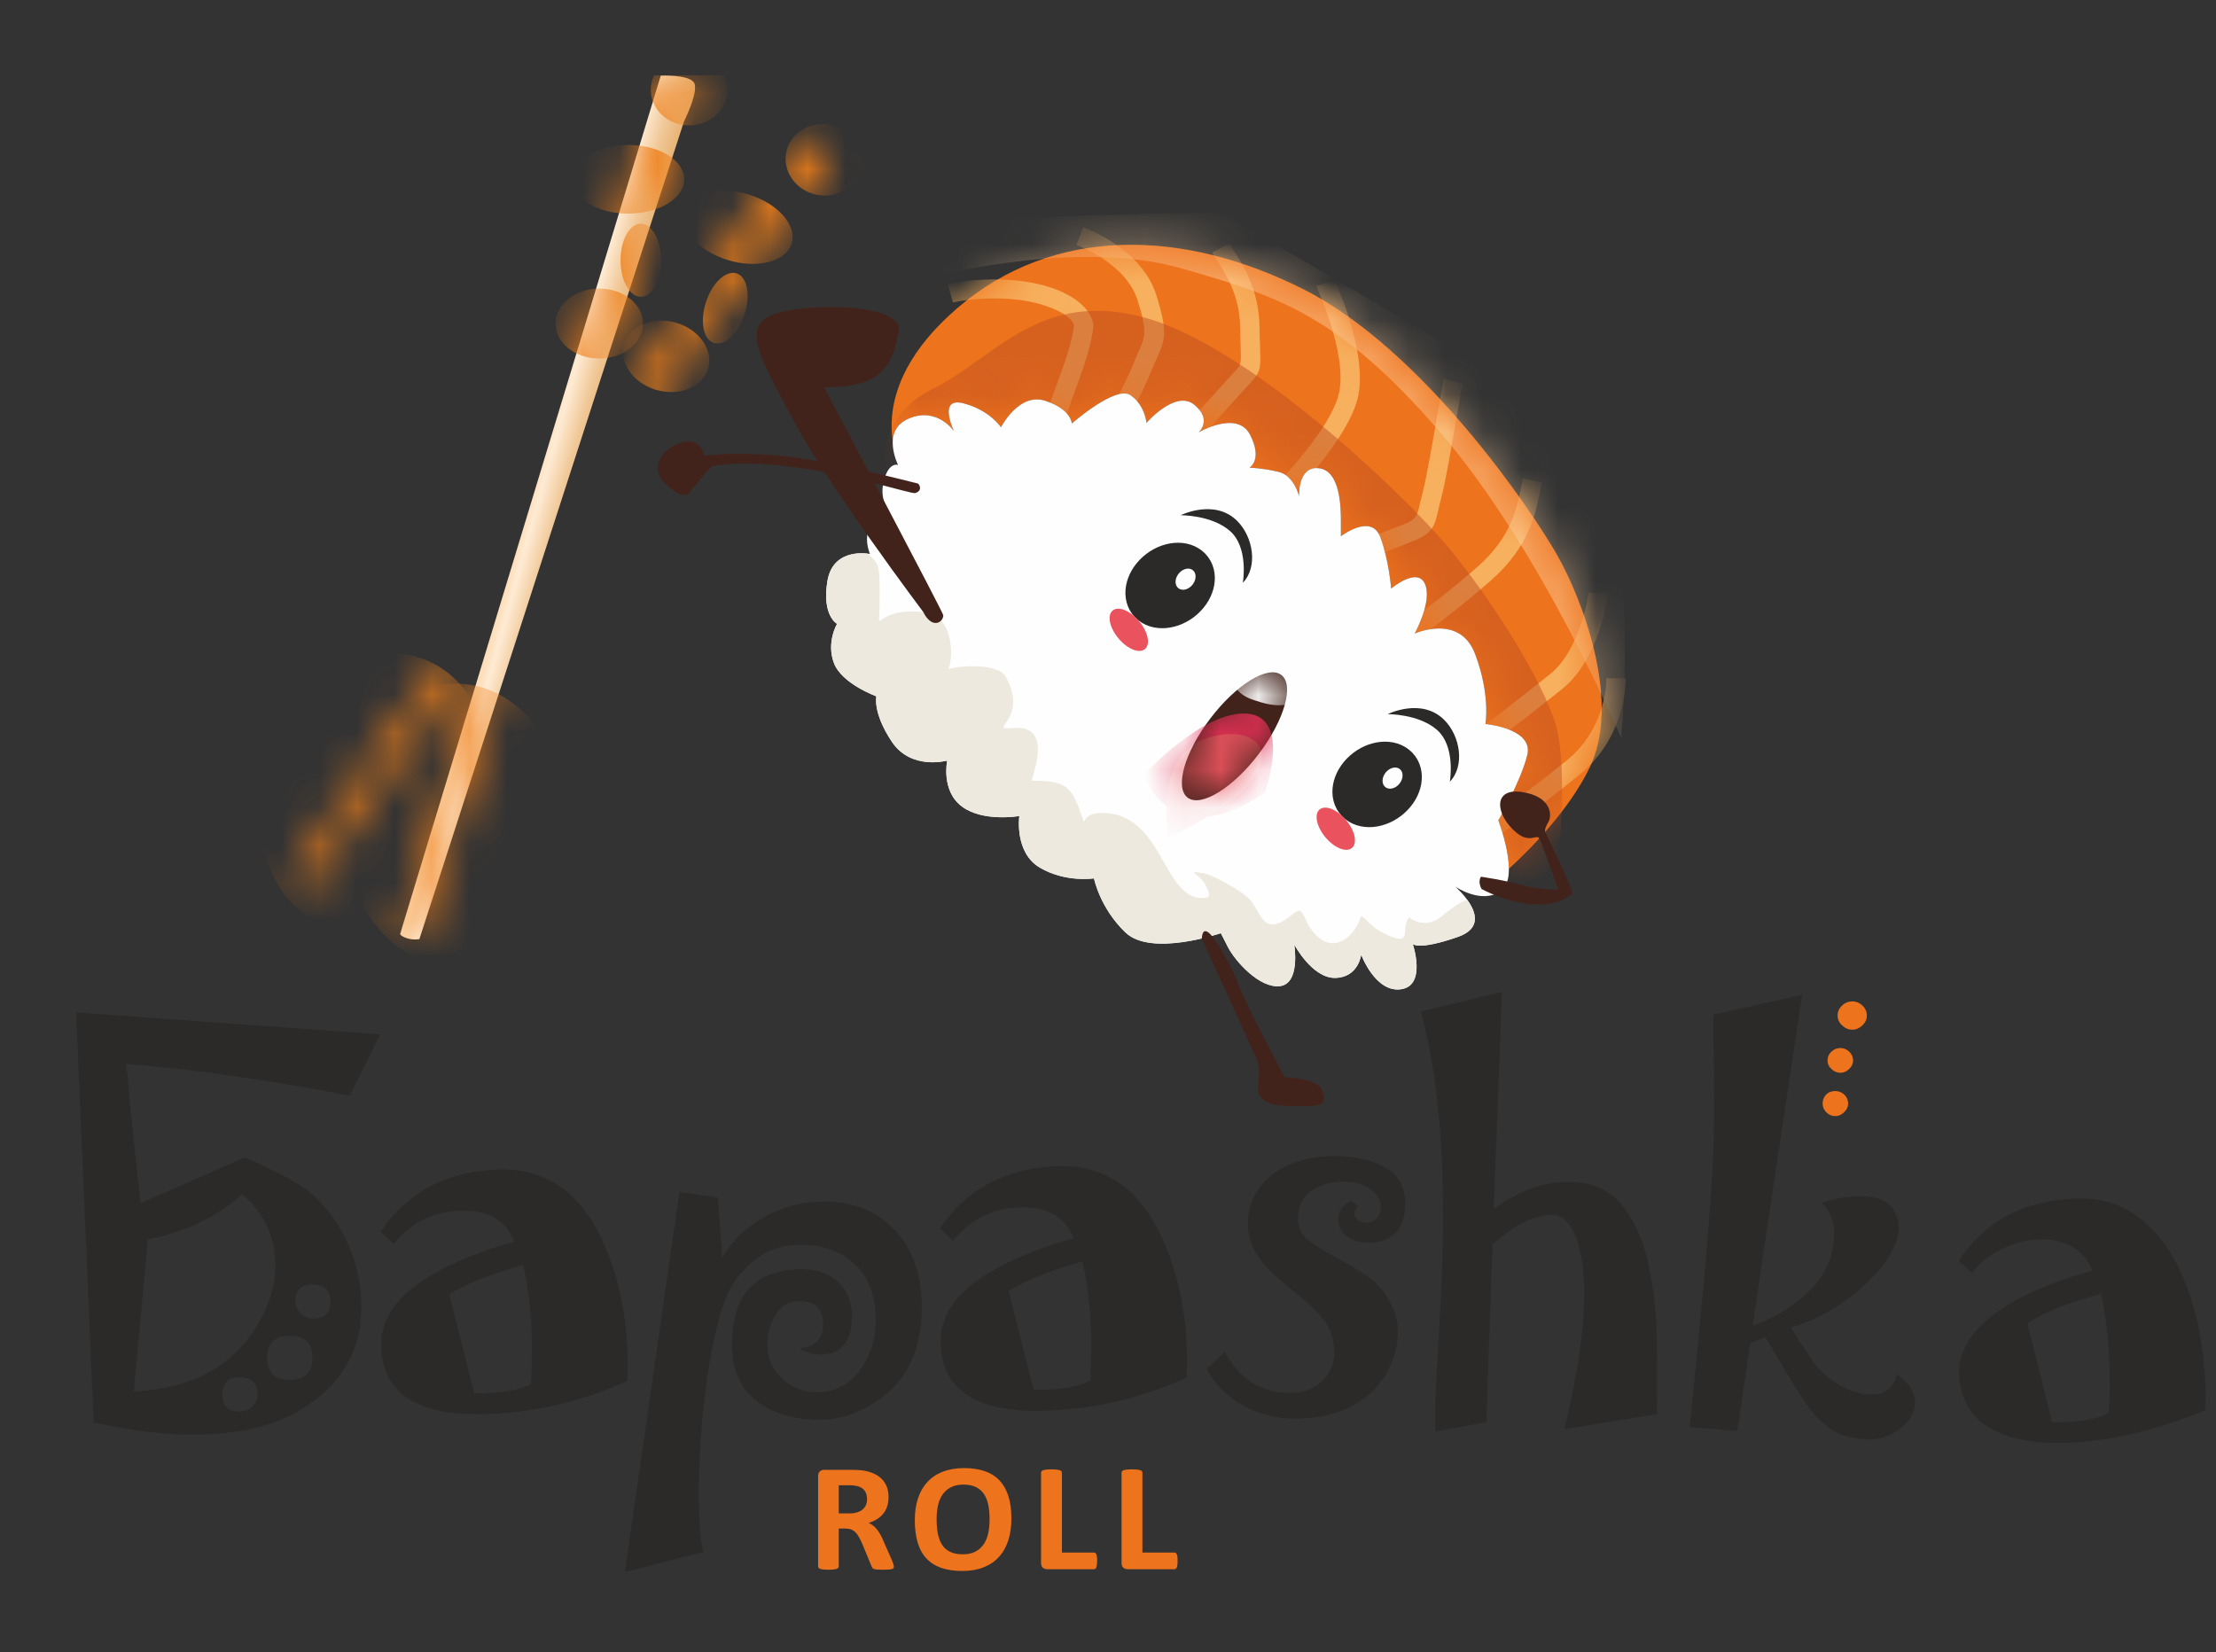 <svg width="59" height="44" viewBox="0 0 59 44" fill="none" xmlns="http://www.w3.org/2000/svg">
<rect x="0" y="0" width="59" height="44" fill="#333333" stroke="none"/>
<g clip-path="url(#clip0_9481_42490)">
<path d="M58.718 37.548C58.186 37.781 57.579 37.982 56.897 38.15C56.215 38.321 55.528 38.413 54.832 38.424C54.136 38.438 53.543 38.318 53.058 38.069C52.57 37.817 52.276 37.404 52.179 36.832C52.11 36.387 52.21 35.978 52.484 35.6C52.759 35.224 53.172 34.89 53.723 34.594C54.275 34.301 54.935 34.049 55.705 33.837C55.558 33.455 55.289 33.203 54.896 33.081C54.505 32.959 54.075 32.975 53.612 33.129C53.15 33.281 52.778 33.539 52.495 33.9L52.146 33.574C52.384 33.214 52.664 32.91 52.989 32.663C53.31 32.419 53.662 32.234 54.047 32.115C54.433 31.996 54.851 31.928 55.306 31.914C55.907 31.898 56.431 32.05 56.878 32.37C57.324 32.69 57.684 33.124 57.961 33.669C58.239 34.214 58.438 34.827 58.566 35.506C58.693 36.184 58.743 36.865 58.718 37.548ZM55.941 34.456C55.528 34.567 55.173 34.678 54.876 34.789C54.577 34.901 54.278 35.05 53.975 35.234L54.641 37.874C55.345 37.874 55.844 37.792 56.143 37.627C56.165 37.326 56.173 37 56.171 36.65C56.168 36.3 56.148 35.94 56.115 35.573C56.079 35.205 56.021 34.833 55.941 34.456Z" fill="#2B2A29"/>
<path d="M47.683 35.353C47.91 35.72 48.113 36.032 48.296 36.287C48.842 37.067 50.309 37.577 50.5 36.6C51.623 37.343 50.582 38.422 49.645 38.326C49.345 38.296 49.072 38.253 48.831 38.107C48.59 37.963 48.379 37.77 48.201 37.534C48.024 37.298 47.802 36.957 47.539 36.509C47.276 36.061 47.098 35.76 46.998 35.608L46.602 35.76L46.253 38.104L44.986 38.001C45.804 30.025 45.62 30.371 45.62 27.017L47.982 26.492C47.541 29.429 47.093 32.362 46.666 35.299C47.09 35.15 47.461 34.952 47.788 34.705C48.255 34.354 48.608 33.962 48.761 33.399C48.895 32.906 48.868 32.332 48.492 32.029C49.004 31.86 50.028 31.676 50.379 32.165C51.067 33.126 49.52 34.432 48.761 34.879C48.447 35.065 48.081 35.236 47.683 35.353Z" fill="#2B2A29"/>
<path d="M39.77 32.191C40.424 31.713 41.079 31.475 41.736 31.475C42.331 31.461 42.8 31.651 43.144 32.047C43.487 32.446 43.728 32.95 43.867 33.563C44.006 34.174 44.083 34.779 44.103 35.378C44.122 35.977 44.125 36.737 44.114 37.659L41.652 38.055C41.918 36.943 42.082 36.016 42.14 35.269C42.201 34.526 42.187 33.932 42.104 33.49C42.021 33.048 41.902 32.741 41.752 32.573C41.6 32.402 41.439 32.326 41.273 32.343C40.973 32.378 40.705 32.465 40.463 32.6C40.222 32.736 39.981 32.915 39.737 33.137L39.574 37.873L38.217 38.117C38.128 36.135 38.939 31.146 37.832 26.933L39.989 26.413L39.77 32.191Z" fill="#2B2A29"/>
<path d="M32.128 36.447L32.608 36.003C33.007 36.73 33.589 37.093 34.354 37.093C34.701 37.093 34.981 36.99 35.197 36.781C35.416 36.575 35.524 36.317 35.524 36.003C35.524 35.669 35.427 35.379 35.236 35.135C34.724 34.484 33.908 34.111 33.473 33.418C33.306 33.154 33.226 32.872 33.226 32.571C33.226 32.254 33.315 31.958 33.492 31.684C33.672 31.41 33.938 31.193 34.293 31.028C34.648 30.865 35.064 30.784 35.538 30.784C36.053 30.784 36.494 30.881 36.863 31.079C37.231 31.28 37.414 31.603 37.414 32.053C37.414 32.408 37.326 32.672 37.143 32.84C36.962 33.011 36.738 33.095 36.472 33.095C36.192 33.095 35.973 33.024 35.821 32.883C35.665 32.745 35.602 32.582 35.632 32.395C35.663 32.211 35.773 32.072 35.97 31.983L36.156 32.118C36.053 32.219 36.031 32.316 36.087 32.411C36.145 32.506 36.236 32.555 36.367 32.555C36.491 32.555 36.588 32.517 36.66 32.438C36.73 32.362 36.766 32.265 36.766 32.148C36.766 31.974 36.68 31.817 36.505 31.676C36.333 31.535 36.081 31.465 35.751 31.465C35.441 31.465 35.166 31.546 34.922 31.709C34.679 31.869 34.557 32.115 34.557 32.444C34.557 32.672 34.64 32.856 34.803 32.994C34.97 33.135 35.244 33.309 35.624 33.515C36.006 33.724 36.289 33.895 36.472 34.033C36.674 34.18 36.849 34.389 36.996 34.652C37.145 34.918 37.22 35.186 37.22 35.455C37.22 35.837 37.118 36.209 36.915 36.567C36.713 36.928 36.403 37.221 35.99 37.443C35.577 37.665 35.072 37.777 34.476 37.777C33.983 37.777 33.523 37.66 33.099 37.429C32.675 37.199 32.35 36.873 32.128 36.447Z" fill="#2B2A29"/>
<path d="M31.595 36.686C30.329 37.253 29.04 37.546 27.723 37.567C25.935 37.6 25.043 36.973 25.043 35.693C25.043 34.944 25.564 34.293 26.603 33.737C27.202 33.425 27.864 33.17 28.582 32.975C28.372 32.422 27.923 32.148 27.235 32.148C26.473 32.148 25.852 32.444 25.375 33.038L25.026 32.712C25.736 31.651 26.789 31.098 28.186 31.052C29.453 31.019 30.384 31.687 30.98 33.054C31.446 34.117 31.651 35.33 31.595 36.686ZM28.818 33.594C27.997 33.821 27.341 34.082 26.853 34.372L27.521 37.011C28.23 37.011 28.732 36.93 29.031 36.764C29.045 36.463 29.054 36.138 29.054 35.788C29.054 35.009 28.976 34.277 28.818 33.594Z" fill="#2B2A29"/>
<path d="M18.722 41.329L16.637 41.861L18.088 31.741L19.113 31.889L19.23 33.48C19.509 33.023 19.888 32.661 20.372 32.394C20.856 32.129 21.371 31.995 21.915 31.995C22.744 31.995 23.398 32.265 23.877 32.811C24.321 33.31 24.543 33.982 24.543 34.818C24.543 36.055 24.065 36.932 23.108 37.456C22.692 37.69 22.26 37.807 21.815 37.807C21.132 37.807 20.574 37.638 20.138 37.3C19.705 36.963 19.489 36.464 19.489 35.807C19.489 34.467 20.113 33.798 21.366 33.798C21.756 33.798 22.072 33.912 22.317 34.141C22.561 34.369 22.684 34.675 22.684 35.054C22.684 35.731 22.399 36.069 21.832 36.069C21.639 36.069 21.454 36.013 21.283 35.904C21.704 35.871 21.915 35.654 21.915 35.252C21.915 34.848 21.704 34.648 21.283 34.648C21.01 34.648 20.799 34.767 20.651 35.007C20.506 35.247 20.431 35.511 20.431 35.807C20.431 36.161 20.56 36.459 20.816 36.704C21.069 36.949 21.38 37.072 21.741 37.072C22.359 37.072 22.815 36.757 23.108 36.124C23.248 35.832 23.316 35.503 23.316 35.138C23.316 34.522 23.137 34.037 22.778 33.681C22.419 33.324 21.926 33.146 21.297 33.146C20.526 33.146 20.02 33.509 19.572 34.102C18.763 35.17 18.396 39.895 18.722 41.329Z" fill="#2B2A29"/>
<path d="M16.703 36.775C15.436 37.342 14.147 37.635 12.831 37.657C11.043 37.689 10.15 37.063 10.15 35.782C10.15 35.034 10.671 34.383 11.711 33.827C12.31 33.515 12.972 33.26 13.69 33.065C13.479 32.511 13.03 32.237 12.343 32.237C11.581 32.237 10.96 32.533 10.483 33.127L10.134 32.801C10.843 31.741 11.897 31.187 13.294 31.141C14.56 31.109 15.492 31.776 16.088 33.143C16.553 34.206 16.758 35.419 16.703 36.775ZM13.926 33.683C13.105 33.911 12.448 34.171 11.96 34.461L12.628 37.101C13.338 37.101 13.84 37.019 14.139 36.854C14.153 36.553 14.161 36.227 14.161 35.877C14.161 35.099 14.084 34.366 13.926 33.683Z" fill="#2B2A29"/>
<path d="M2.031 26.96L10.12 27.544L9.309 29.175C9.258 29.165 5.128 28.341 2.198 28.274L2.031 26.96ZM6.383 36.676C6.076 36.676 5.92 36.828 5.92 37.132C5.92 37.439 6.076 37.59 6.383 37.59C6.508 37.59 6.619 37.544 6.713 37.452C6.807 37.36 6.854 37.252 6.854 37.132C6.854 36.828 6.699 36.676 6.383 36.676ZM8.332 34.205C8.019 34.205 7.863 34.357 7.863 34.658C7.863 34.775 7.911 34.881 8.005 34.973C8.099 35.065 8.21 35.111 8.332 35.111C8.642 35.111 8.798 34.962 8.798 34.658C8.798 34.357 8.642 34.205 8.332 34.205ZM7.717 35.572C7.315 35.572 7.115 35.768 7.115 36.153C7.115 36.546 7.315 36.742 7.717 36.742C8.116 36.742 8.318 36.546 8.318 36.153C8.318 35.768 8.116 35.572 7.717 35.572ZM3.941 32.998L3.559 37.051C5.211 36.977 6.358 36.299 7.001 35.016C7.223 34.571 7.334 34.132 7.334 33.698C7.334 32.941 7.04 32.309 6.45 31.807C5.751 32.415 4.914 32.814 3.941 32.998ZM8.415 31.894C9.155 32.64 9.557 33.541 9.615 34.596C9.682 35.863 9.147 36.842 8.016 37.536C7.287 37.981 6.322 38.203 5.125 38.203C4.335 38.203 3.459 38.095 2.494 37.878L2.031 27.055C2.486 27.001 2.835 27.183 3.079 27.595C3.262 27.907 3.373 28.306 3.409 28.791C3.442 29.274 3.556 30.356 3.744 32.038L6.522 30.82C7.509 31.249 8.138 31.607 8.415 31.894Z" fill="#2B2A29"/>
<path d="M48.863 29.053C48.958 29.053 49.039 29.087 49.107 29.152C49.174 29.217 49.206 29.297 49.206 29.389C49.206 29.47 49.172 29.546 49.101 29.615C49.031 29.686 48.95 29.72 48.863 29.72C48.77 29.72 48.689 29.686 48.625 29.619C48.56 29.552 48.526 29.474 48.526 29.389C48.526 29.293 48.558 29.213 48.618 29.15C48.679 29.085 48.762 29.053 48.863 29.053Z" fill="#ED731D"/>
<path d="M49 27.907C49.091 27.907 49.17 27.941 49.236 28.006C49.303 28.071 49.338 28.148 49.338 28.237C49.338 28.326 49.301 28.403 49.23 28.468C49.16 28.536 49.083 28.567 49 28.567C48.913 28.567 48.835 28.536 48.764 28.468C48.691 28.403 48.657 28.326 48.657 28.237C48.657 28.148 48.689 28.071 48.758 28.006C48.825 27.941 48.905 27.907 49 27.907Z" fill="#ED731D"/>
<path d="M49.319 26.666C49.422 26.666 49.513 26.704 49.589 26.779C49.665 26.853 49.704 26.941 49.704 27.043C49.704 27.145 49.663 27.233 49.582 27.307C49.501 27.384 49.413 27.42 49.319 27.42C49.219 27.42 49.129 27.384 49.049 27.307C48.965 27.233 48.926 27.145 48.926 27.043C48.926 26.941 48.963 26.853 49.042 26.779C49.118 26.704 49.21 26.666 49.319 26.666Z" fill="#ED731D"/>
<path d="M23.799 41.717C23.799 41.732 23.796 41.745 23.79 41.755C23.784 41.766 23.772 41.774 23.751 41.781C23.729 41.787 23.699 41.792 23.658 41.795C23.617 41.798 23.562 41.799 23.493 41.799C23.434 41.799 23.387 41.798 23.352 41.795C23.317 41.792 23.289 41.787 23.269 41.78C23.249 41.772 23.235 41.763 23.226 41.751C23.218 41.739 23.211 41.725 23.205 41.709L22.96 41.116C22.931 41.049 22.902 40.989 22.874 40.938C22.846 40.885 22.815 40.842 22.78 40.807C22.746 40.772 22.706 40.746 22.661 40.728C22.616 40.711 22.564 40.702 22.505 40.702H22.332V41.713C22.332 41.727 22.328 41.739 22.319 41.749C22.309 41.761 22.294 41.77 22.274 41.777C22.253 41.783 22.225 41.789 22.19 41.793C22.155 41.797 22.11 41.799 22.056 41.799C22.003 41.799 21.959 41.797 21.923 41.793C21.887 41.789 21.859 41.783 21.838 41.777C21.818 41.77 21.802 41.761 21.795 41.75C21.786 41.739 21.782 41.727 21.782 41.713V39.309C21.782 39.249 21.798 39.206 21.829 39.179C21.861 39.153 21.899 39.139 21.945 39.139H22.649C22.72 39.139 22.779 39.141 22.825 39.144C22.871 39.146 22.914 39.15 22.952 39.153C23.061 39.169 23.159 39.194 23.246 39.231C23.334 39.268 23.408 39.316 23.469 39.375C23.53 39.435 23.577 39.504 23.609 39.585C23.641 39.666 23.657 39.759 23.657 39.865C23.657 39.953 23.645 40.034 23.623 40.106C23.599 40.179 23.565 40.244 23.52 40.302C23.476 40.359 23.42 40.408 23.355 40.45C23.288 40.493 23.213 40.526 23.129 40.553C23.17 40.572 23.208 40.595 23.244 40.622C23.28 40.649 23.314 40.683 23.345 40.722C23.377 40.761 23.407 40.805 23.435 40.855C23.463 40.905 23.49 40.961 23.517 41.024L23.747 41.547C23.767 41.599 23.782 41.636 23.788 41.661C23.795 41.685 23.799 41.703 23.799 41.717ZM23.085 39.92C23.085 39.833 23.065 39.759 23.024 39.699C22.983 39.639 22.916 39.597 22.824 39.572C22.796 39.565 22.765 39.56 22.729 39.556C22.693 39.552 22.643 39.55 22.58 39.55H22.332V40.3H22.614C22.693 40.3 22.761 40.291 22.82 40.272C22.879 40.254 22.928 40.228 22.967 40.194C23.007 40.161 23.036 40.121 23.056 40.075C23.075 40.029 23.085 39.977 23.085 39.92ZM26.928 40.432C26.928 40.651 26.9 40.847 26.844 41.021C26.788 41.194 26.705 41.341 26.594 41.461C26.483 41.582 26.347 41.674 26.184 41.737C26.021 41.801 25.832 41.833 25.618 41.833C25.406 41.833 25.222 41.805 25.065 41.752C24.907 41.698 24.776 41.616 24.671 41.505C24.566 41.395 24.487 41.255 24.435 41.084C24.383 40.914 24.356 40.712 24.356 40.479C24.356 40.265 24.384 40.073 24.44 39.902C24.496 39.731 24.579 39.585 24.69 39.465C24.801 39.345 24.937 39.253 25.1 39.19C25.264 39.126 25.453 39.093 25.669 39.093C25.874 39.093 26.056 39.12 26.213 39.173C26.37 39.226 26.502 39.308 26.608 39.419C26.714 39.529 26.793 39.668 26.847 39.836C26.901 40.005 26.928 40.203 26.928 40.432ZM26.347 40.459C26.347 40.321 26.336 40.194 26.314 40.08C26.291 39.967 26.253 39.869 26.2 39.788C26.146 39.707 26.074 39.644 25.985 39.599C25.895 39.555 25.783 39.533 25.649 39.533C25.514 39.533 25.4 39.558 25.31 39.608C25.219 39.657 25.145 39.724 25.089 39.807C25.034 39.89 24.994 39.987 24.971 40.099C24.948 40.21 24.937 40.327 24.937 40.452C24.937 40.596 24.948 40.726 24.97 40.841C24.993 40.956 25.03 41.055 25.084 41.137C25.137 41.219 25.208 41.281 25.297 41.324C25.387 41.367 25.499 41.389 25.635 41.389C25.77 41.389 25.884 41.364 25.974 41.315C26.065 41.266 26.139 41.199 26.195 41.114C26.25 41.03 26.29 40.931 26.313 40.819C26.336 40.706 26.347 40.587 26.347 40.459ZM29.211 41.562C29.211 41.602 29.209 41.637 29.205 41.665C29.202 41.693 29.196 41.716 29.19 41.734C29.183 41.753 29.174 41.766 29.163 41.774C29.152 41.782 29.14 41.786 29.127 41.786H27.882C27.836 41.786 27.797 41.773 27.765 41.747C27.734 41.72 27.718 41.677 27.718 41.617V39.213C27.718 39.199 27.723 39.187 27.732 39.175C27.741 39.165 27.756 39.156 27.777 39.149C27.798 39.142 27.826 39.137 27.862 39.133C27.898 39.129 27.942 39.127 27.996 39.127C28.05 39.127 28.095 39.129 28.13 39.133C28.165 39.137 28.194 39.142 28.214 39.149C28.235 39.156 28.25 39.165 28.259 39.175C28.269 39.187 28.273 39.199 28.273 39.213V41.343H29.127C29.14 41.343 29.153 41.346 29.163 41.354C29.174 41.361 29.183 41.373 29.19 41.391C29.197 41.407 29.202 41.43 29.205 41.458C29.209 41.486 29.211 41.52 29.211 41.562ZM31.353 41.562C31.353 41.602 31.352 41.637 31.348 41.665C31.345 41.693 31.339 41.716 31.333 41.734C31.325 41.753 31.317 41.766 31.306 41.774C31.295 41.782 31.283 41.786 31.269 41.786H30.025C29.979 41.786 29.94 41.773 29.908 41.747C29.877 41.72 29.861 41.677 29.861 41.617V39.213C29.861 39.199 29.865 39.187 29.875 39.175C29.884 39.165 29.899 39.156 29.92 39.149C29.941 39.142 29.969 39.137 30.005 39.133C30.041 39.129 30.085 39.127 30.138 39.127C30.193 39.127 30.238 39.129 30.273 39.133C30.308 39.137 30.336 39.142 30.357 39.149C30.378 39.156 30.393 39.165 30.402 39.175C30.412 39.187 30.416 39.199 30.416 39.213V41.343H31.269C31.283 41.343 31.296 41.346 31.306 41.354C31.317 41.361 31.325 41.373 31.333 41.391C31.34 41.407 31.345 41.43 31.348 41.458C31.352 41.486 31.353 41.52 31.353 41.562Z" fill="#ED731D"/>
<path fill-rule="evenodd" clip-rule="evenodd" d="M35.118 12.469C35.684 12.536 35.701 13.509 35.701 13.878C35.701 14.247 35.701 14.281 35.701 14.281C35.701 14.281 36.507 13.66 36.747 14.297C36.987 14.935 37.038 15.673 37.038 15.673C37.038 15.673 37.733 15.086 37.938 15.547C38.144 16.008 37.664 16.872 37.664 16.872C37.664 16.872 38.864 16.327 39.275 17.418C39.687 18.508 39.55 19.28 39.55 19.28C39.55 19.28 40.835 19.397 40.664 20.102C40.492 20.806 39.892 21.846 39.892 21.846C39.892 21.846 40.171 22.568 40.173 23.136C40.821 22.54 41.783 21.543 42.318 20.454C43.175 18.709 42.147 15.992 41.461 14.784C40.775 13.576 37.895 9.315 34.707 7.704C31.518 6.094 28.056 5.993 25.484 8.208C22.913 10.422 23.942 12.319 23.942 12.319C24.012 12.299 24.061 12.301 24.061 12.301C24.061 12.301 23.445 11.463 24.199 11.144C24.953 10.825 25.398 11.479 25.398 11.479C25.398 11.479 24.953 10.556 25.656 10.741C26.358 10.926 26.65 11.378 26.65 11.378C26.65 11.378 27.13 10.439 27.833 10.674C28.536 10.909 28.536 11.278 28.536 11.278C28.536 11.278 29.701 10.255 30.096 10.523C30.49 10.791 30.524 11.261 30.524 11.261C30.524 11.261 31.295 10.372 31.793 10.774C32.29 11.177 31.913 11.513 31.913 11.513C31.913 11.513 32.941 10.909 33.284 11.58C33.627 12.251 33.267 12.452 33.267 12.452C33.267 12.452 33.661 12.469 34.056 12.569C34.45 12.67 34.587 13.207 34.587 13.207C34.587 13.207 34.553 12.402 35.118 12.469Z" fill="#ED731D"/>
<mask id="mask0_9481_42490" style="mask-type:luminance" maskUnits="userSpaceOnUse" x="23" y="6" width="20" height="18">
<path d="M35.118 12.469C35.684 12.536 35.701 13.509 35.701 13.878C35.701 14.247 35.701 14.281 35.701 14.281C35.701 14.281 36.507 13.66 36.747 14.297C36.987 14.935 37.038 15.673 37.038 15.673C37.038 15.673 37.733 15.086 37.938 15.547C38.144 16.008 37.664 16.872 37.664 16.872C37.664 16.872 38.864 16.327 39.275 17.418C39.687 18.508 39.55 19.28 39.55 19.28C39.55 19.28 40.835 19.397 40.664 20.102C40.492 20.806 39.892 21.846 39.892 21.846C39.892 21.846 40.171 22.568 40.173 23.136C40.821 22.54 41.783 21.543 42.318 20.454C43.175 18.709 42.147 15.992 41.461 14.784C40.775 13.576 37.895 9.315 34.707 7.704C31.518 6.094 28.056 5.993 25.484 8.208C22.913 10.422 23.942 12.319 23.942 12.319C24.012 12.299 24.061 12.301 24.061 12.301C24.061 12.301 23.445 11.463 24.199 11.144C24.953 10.825 25.398 11.479 25.398 11.479C25.398 11.479 24.953 10.556 25.656 10.741C26.358 10.926 26.65 11.378 26.65 11.378C26.65 11.378 27.13 10.439 27.833 10.674C28.536 10.909 28.536 11.278 28.536 11.278C28.536 11.278 29.701 10.255 30.096 10.523C30.49 10.791 30.524 11.261 30.524 11.261C30.524 11.261 31.295 10.372 31.793 10.774C32.29 11.177 31.913 11.513 31.913 11.513C31.913 11.513 32.941 10.909 33.284 11.58C33.627 12.251 33.267 12.452 33.267 12.452C33.267 12.452 33.661 12.469 34.056 12.569C34.45 12.67 34.587 13.207 34.587 13.207C34.587 13.207 34.553 12.402 35.118 12.469Z" fill="white"/>
</mask>
<g mask="url(#mask0_9481_42490)">
<path d="M25.235 7.569C25.437 7.514 25.997 7.426 26.639 7.443C27.05 7.453 27.5 7.507 27.919 7.639C29.111 8.015 29.111 8.666 29.111 8.668C29.111 8.67 29.096 9.119 28.735 10.097C28.395 11.017 28.313 11.303 28.312 11.304L27.814 11.165C27.814 11.165 27.898 10.875 28.249 9.924C28.579 9.031 28.593 8.669 28.593 8.668C28.593 8.667 28.593 8.382 27.762 8.12C27.394 8.005 26.994 7.957 26.626 7.948C26.043 7.932 25.547 8.009 25.372 8.056L25.235 7.569Z" fill="#F7B05E"/>
<path d="M28.839 6.05C28.843 6.051 30.38 6.594 30.779 7.838C31.105 8.858 31.016 9.057 30.808 9.52C30.767 9.609 30.722 9.709 30.687 9.799C30.422 10.472 29.984 11.226 29.983 11.229L29.538 10.973C29.539 10.971 29.956 10.253 30.205 9.618C30.259 9.482 30.299 9.394 30.334 9.315C30.488 8.974 30.553 8.828 30.285 7.989C29.963 6.985 28.663 6.524 28.659 6.523L28.839 6.05Z" fill="#F7B05E"/>
<path d="M32.731 6.486C32.748 6.518 32.788 6.579 32.836 6.653C33.08 7.029 33.518 7.704 33.533 8.682C33.536 8.896 33.543 9.075 33.548 9.217C33.571 9.86 33.572 9.891 33.243 10.247C32.968 10.545 31.929 11.701 31.926 11.704L31.538 11.37C31.54 11.367 32.485 10.314 32.86 9.908C33.049 9.705 33.048 9.683 33.032 9.235C33.027 9.095 33.02 8.921 33.017 8.688C33.004 7.857 32.615 7.258 32.399 6.924C32.352 6.852 32.312 6.791 32.275 6.724L32.731 6.486Z" fill="#F7B05E"/>
<path d="M35.546 7.475L35.584 7.566C35.762 8 36.361 9.455 36.169 10.508C35.949 11.711 34.098 13.523 34.092 13.528L33.726 13.169C33.731 13.165 35.47 11.463 35.66 10.419C35.827 9.51 35.27 8.158 35.104 7.755C35.077 7.69 35.059 7.646 35.05 7.614L35.546 7.475Z" fill="#F7B05E"/>
<path d="M38.94 10.234C38.925 10.283 38.864 10.635 38.787 11.082C38.658 11.833 38.484 12.846 38.376 13.245C38.343 13.368 38.322 13.46 38.304 13.539C38.194 14.022 38.151 14.207 37.586 14.423C37.039 14.633 36.189 14.973 36.186 14.974L35.986 14.508C35.989 14.507 36.87 14.154 37.398 13.952C37.708 13.833 37.733 13.721 37.8 13.43C37.822 13.334 37.847 13.224 37.876 13.117C37.977 12.741 38.149 11.741 38.277 10.998C38.357 10.533 38.42 10.166 38.444 10.089L38.94 10.234Z" fill="#F7B05E"/>
<path d="M41.052 12.853C41.036 12.922 41.019 13.006 41.001 13.095C40.878 13.702 40.703 14.565 39.705 15.448C38.611 16.417 37.453 17.212 37.45 17.214L37.157 16.798C37.16 16.796 38.293 16.018 39.359 15.074C40.228 14.304 40.383 13.538 40.493 12.998C40.511 12.907 40.528 12.822 40.548 12.738L41.052 12.853Z" fill="#F7B05E"/>
<path d="M42.808 15.781C42.808 15.911 42.697 16.618 42.38 17.291C42.197 17.68 41.943 18.065 41.599 18.342C40.735 19.035 39.744 19.787 39.742 19.789L39.425 19.389C39.428 19.387 40.421 18.634 41.271 17.951C41.546 17.731 41.755 17.409 41.91 17.079C42.191 16.483 42.29 15.887 42.29 15.781H42.808Z" fill="#F7B05E"/>
<path d="M43.288 18.063C43.288 18.067 43.325 19.587 42.063 20.622C40.885 21.589 39.816 22.298 39.813 22.3L39.525 21.878C39.528 21.876 40.579 21.179 41.732 20.234C42.801 19.357 42.77 18.066 42.77 18.063H43.288Z" fill="#F7B05E"/>
<path fill-rule="evenodd" clip-rule="evenodd" d="M23.795 13.047C23.53 12.805 23.144 11.202 24.823 10.363C26.504 9.524 27.669 7.712 30.446 8.45C33.223 9.188 37.372 13.147 38.572 14.59C39.772 16.033 41.074 18.146 41.417 19.287C41.76 20.428 41.486 22.978 41.486 22.978L37.713 25.833L23.795 13.047Z" fill="#BF4E21" fill-opacity="0.502"/>
<path fill-rule="evenodd" clip-rule="evenodd" d="M24.823 7.377C25.304 7.242 28.869 6.404 31.441 7.142C34.012 7.88 35.658 8.383 38.366 11.537C41.074 14.691 43.166 19.657 43.166 19.657C43.166 19.657 43.817 12.644 41.726 11.202C39.635 9.759 32.503 5.666 32.503 5.666C32.503 5.666 25.475 5.699 25.235 6.135C24.995 6.571 24.823 7.377 24.823 7.377Z" fill="#FCD2A1" fill-opacity="0.502"/>
</g>
<path fill-rule="evenodd" clip-rule="evenodd" d="M23.753 13.811C23.701 13.71 23.393 13.324 23.53 12.804C23.667 12.284 23.911 12.381 23.911 12.381C23.911 12.381 23.444 11.462 24.199 11.144C24.953 10.825 25.398 11.479 25.398 11.479C25.398 11.479 24.953 10.556 25.656 10.741C26.358 10.925 26.65 11.378 26.65 11.378C26.65 11.378 27.13 10.439 27.833 10.674C28.536 10.909 28.536 11.278 28.536 11.278C28.536 11.278 29.701 10.255 30.096 10.523C30.49 10.791 30.524 11.261 30.524 11.261C30.524 11.261 31.295 10.372 31.793 10.774C32.29 11.177 31.913 11.513 31.913 11.513C31.913 11.513 32.941 10.909 33.284 11.58C33.627 12.251 33.267 12.452 33.267 12.452C33.267 12.452 33.661 12.469 34.056 12.569C34.45 12.67 34.587 13.207 34.587 13.207C34.587 13.207 34.553 12.402 35.118 12.469C35.684 12.536 35.701 13.509 35.701 13.878C35.701 14.247 35.701 14.28 35.701 14.28C35.701 14.28 36.507 13.66 36.747 14.297C36.987 14.935 37.038 15.673 37.038 15.673C37.038 15.673 37.733 15.086 37.938 15.547C38.144 16.008 37.664 16.872 37.664 16.872C37.664 16.872 38.864 16.327 39.275 17.418C39.687 18.508 39.55 19.28 39.55 19.28C39.55 19.28 40.835 19.397 40.664 20.102C40.492 20.806 39.892 21.846 39.892 21.846C39.892 21.846 40.476 23.356 39.961 23.725C39.447 24.094 38.744 23.608 38.744 23.608C38.744 23.608 39.876 24.581 38.813 24.95C37.75 25.319 37.613 25.134 37.613 25.134C37.613 25.134 37.99 26.242 37.304 26.342C36.618 26.443 36.241 25.42 36.241 25.42C36.241 25.42 36.173 26.023 35.556 26.04C34.938 26.057 34.459 25.151 34.459 25.151C34.459 25.151 34.63 26.191 34.081 26.258C33.533 26.326 32.881 25.587 32.693 25.218C32.504 24.849 32.504 24.849 32.504 24.849C32.504 24.849 30.653 25.487 29.967 24.832C29.282 24.178 29.127 23.39 29.127 23.39C29.127 23.39 28.373 23.508 27.687 23.105C27.001 22.702 27.139 21.729 27.139 21.729C27.139 21.729 26.178 21.897 25.613 21.478C25.047 21.058 25.219 20.253 25.219 20.253C25.219 20.253 24.258 20.521 23.744 19.75C23.23 18.978 23.333 18.542 23.333 18.542C23.333 18.542 22.407 18.207 22.202 17.653C21.996 17.099 22.287 16.613 22.287 16.613C22.287 16.613 21.876 16.395 22.03 15.472C22.184 14.549 23.161 14.751 23.161 14.751C23.161 14.751 22.767 13.811 23.753 13.811Z" fill="#FEFEFE"/>
<path fill-rule="evenodd" clip-rule="evenodd" d="M27.477 20.79C27.419 20.79 28.113 19.277 26.968 19.385C26.232 19.455 27.418 19.178 26.778 18.022C26.554 17.616 25.408 17.75 25.242 17.819C25.366 17.669 25.469 16.386 24.58 16.296C23.182 16.154 23.418 17.073 23.418 16.031C23.418 15.082 23.448 15.048 23.101 14.742C22.886 14.716 22.161 14.688 22.03 15.472C21.876 16.395 22.287 16.613 22.287 16.613C22.287 16.613 21.996 17.1 22.202 17.653C22.407 18.207 23.333 18.542 23.333 18.542C23.333 18.542 23.23 18.978 23.744 19.75C24.258 20.522 25.219 20.253 25.219 20.253C25.219 20.253 25.047 21.059 25.613 21.478C26.178 21.898 27.139 21.73 27.139 21.73C27.139 21.73 27.001 22.703 27.687 23.105C28.373 23.508 29.127 23.39 29.127 23.39C29.127 23.39 29.282 24.178 29.967 24.833C30.653 25.487 32.504 24.849 32.504 24.849C32.504 24.849 32.504 24.849 32.693 25.218C32.881 25.587 33.533 26.326 34.081 26.259C34.63 26.191 34.459 25.151 34.459 25.151C34.459 25.151 34.938 26.057 35.556 26.041C36.173 26.024 36.241 25.42 36.241 25.42C36.241 25.42 36.618 26.443 37.304 26.342C37.99 26.242 37.613 25.135 37.613 25.135C37.613 25.135 37.75 25.319 38.813 24.95C39.46 24.725 39.294 24.277 39.065 23.96C38.82 24.038 38.524 24.285 38.394 24.392C37.914 24.788 37.519 24.426 37.517 24.429C37.259 24.713 37.699 25.314 36.738 24.794C36.441 24.633 36.259 24.298 36.218 24.441C36.1 24.855 35.627 25.339 35.168 25.007C34.621 24.612 34.792 24.029 34.413 24.346C33.633 25.001 33.588 24.313 33.287 23.966C33.079 23.727 32.303 23.3 32.06 23.258C31.508 23.16 31.957 23.282 32.087 23.545C32.257 23.89 32.206 23.903 32.024 23.91C30.954 23.952 30.973 21.646 29.341 21.646C28.792 21.646 28.899 22.008 28.84 21.836C28.534 20.947 28.432 20.79 27.477 20.79Z" fill="#EDE9DE"/>
<path fill-rule="evenodd" clip-rule="evenodd" d="M31.816 15.005C32.076 15.272 31.991 15.752 31.626 16.075C31.26 16.398 30.753 16.444 30.492 16.176C30.232 15.909 30.317 15.43 30.682 15.106C31.047 14.783 31.555 14.737 31.816 15.005Z" fill="#2B2A29"/>
<mask id="mask1_9481_42490" style="mask-type:luminance" maskUnits="userSpaceOnUse" x="30" y="14" width="2" height="3">
<path d="M31.816 15.005C32.076 15.272 31.991 15.752 31.626 16.075C31.26 16.398 30.753 16.444 30.492 16.176C30.232 15.909 30.317 15.43 30.682 15.106C31.047 14.783 31.555 14.737 31.816 15.005Z" fill="white"/>
</mask>
<g mask="url(#mask1_9481_42490)">
<path fill-rule="evenodd" clip-rule="evenodd" d="M30.856 15C30.41 15.508 30.428 15.884 30.917 16.35C30.917 16.35 30.392 16.364 30.346 15.869C30.3 15.375 30.856 15 30.856 15Z" fill="#5D5B5A"/>
</g>
<path fill-rule="evenodd" clip-rule="evenodd" d="M31.816 15.005C32.076 15.272 31.991 15.752 31.626 16.075C31.26 16.398 30.753 16.444 30.492 16.176C30.232 15.909 30.317 15.43 30.682 15.106C31.047 14.783 31.555 14.737 31.816 15.005Z" stroke="#2B2A29" stroke-width="0.756" stroke-miterlimit="22.926"/>
<path d="M31.38 15.668C31.486 15.745 31.654 15.697 31.757 15.561C31.859 15.425 31.857 15.254 31.751 15.177C31.645 15.101 31.477 15.149 31.374 15.284C31.272 15.42 31.274 15.592 31.38 15.668Z" fill="#FEFEFE"/>
<path fill-rule="evenodd" clip-rule="evenodd" d="M31.434 13.72C31.434 13.72 32.325 13.275 32.929 13.861C33.37 14.289 33.498 15.1 33.09 15.518C33.09 15.518 33.257 14.572 32.737 14.13C32.244 13.71 31.434 13.72 31.434 13.72Z" fill="#2B2A29"/>
<path d="M29.773 16.993C30.008 17.278 30.325 17.41 30.48 17.287C30.635 17.165 30.57 16.834 30.334 16.549C30.099 16.264 29.782 16.132 29.627 16.255C29.472 16.377 29.537 16.708 29.773 16.993Z" fill="#EA535E"/>
<path fill-rule="evenodd" clip-rule="evenodd" d="M34.11 17.969C34.467 18.228 34.2 19.172 33.514 20.076C32.828 20.98 31.982 21.502 31.625 21.243C31.268 20.983 31.535 20.04 32.221 19.136C32.907 18.232 33.753 17.709 34.11 17.969Z" fill="#42231B"/>
<mask id="mask2_9481_42490" style="mask-type:luminance" maskUnits="userSpaceOnUse" x="31" y="17" width="4" height="5">
<path d="M34.11 17.969C34.467 18.228 34.2 19.172 33.514 20.076C32.828 20.98 31.982 21.502 31.625 21.243C31.268 20.983 31.535 20.04 32.221 19.136C32.907 18.232 33.753 17.709 34.11 17.969Z" fill="white"/>
</mask>
<g mask="url(#mask2_9481_42490)">
<path fill-rule="evenodd" clip-rule="evenodd" d="M33.228 16.673C33.228 16.673 32.111 18.258 33.399 18.647C33.831 18.777 34.77 19.219 36.225 17.197L33.228 16.673Z" fill="#FEFEFE"/>
<path fill-rule="evenodd" clip-rule="evenodd" d="M30.441 20.643C30.441 20.643 32.038 18.898 33.216 19.005C34.394 19.111 33.679 21.099 33.679 21.099C33.679 21.099 31.436 22.848 30.441 20.643Z" fill="#E23054"/>
<path fill-rule="evenodd" clip-rule="evenodd" d="M31.084 22.162C31.062 21.999 30.826 20.11 32.075 19.677C33.656 19.131 34.466 20.384 32.164 21.745C30.669 22.629 31.084 22.162 31.084 22.162Z" fill="#EA535E"/>
</g>
<path fill-rule="evenodd" clip-rule="evenodd" d="M37.327 20.302C37.587 20.569 37.503 21.049 37.137 21.372C36.772 21.696 36.264 21.741 36.004 21.473C35.743 21.206 35.828 20.727 36.193 20.403C36.559 20.08 37.066 20.034 37.327 20.302Z" fill="#2B2A29"/>
<mask id="mask3_9481_42490" style="mask-type:luminance" maskUnits="userSpaceOnUse" x="35" y="20" width="3" height="2">
<path d="M37.327 20.302C37.587 20.569 37.503 21.049 37.137 21.372C36.772 21.696 36.264 21.741 36.004 21.473C35.743 21.206 35.828 20.727 36.193 20.403C36.559 20.08 37.066 20.034 37.327 20.302Z" fill="white"/>
</mask>
<g mask="url(#mask3_9481_42490)">
<path fill-rule="evenodd" clip-rule="evenodd" d="M36.368 20.297C35.921 20.805 35.939 21.182 36.428 21.648C36.428 21.648 35.904 21.661 35.858 21.166C35.812 20.672 36.368 20.297 36.368 20.297Z" fill="#5D5B5A"/>
</g>
<path fill-rule="evenodd" clip-rule="evenodd" d="M37.327 20.302C37.587 20.569 37.503 21.049 37.137 21.372C36.772 21.696 36.264 21.741 36.004 21.473C35.743 21.206 35.828 20.727 36.193 20.403C36.559 20.08 37.066 20.034 37.327 20.302Z" stroke="#2B2A29" stroke-width="0.756" stroke-miterlimit="22.926"/>
<path d="M36.891 20.965C36.997 21.042 37.166 20.994 37.268 20.858C37.37 20.722 37.368 20.55 37.262 20.474C37.157 20.398 36.988 20.446 36.885 20.581C36.783 20.717 36.785 20.889 36.891 20.965Z" fill="#FEFEFE"/>
<path fill-rule="evenodd" clip-rule="evenodd" d="M36.945 19.017C36.945 19.017 37.836 18.572 38.44 19.158C38.881 19.586 39.01 20.396 38.601 20.815C38.601 20.815 38.769 19.869 38.248 19.426C37.755 19.006 36.945 19.017 36.945 19.017Z" fill="#2B2A29"/>
<path d="M35.284 22.29C35.519 22.575 35.836 22.707 35.99 22.584C36.146 22.461 36.081 22.131 35.845 21.846C35.61 21.561 35.293 21.429 35.138 21.552C34.983 21.674 35.048 22.005 35.284 22.29Z" fill="#EA535E"/>
<path fill-rule="evenodd" clip-rule="evenodd" d="M24.58 16.295C24.58 16.295 22.047 12.929 21.121 11.184C20.195 9.44 19.613 8.568 20.847 8.299C22.081 8.031 24.038 8.192 23.932 8.802C23.755 9.822 23.402 10.321 21.944 10.312C22.174 10.757 25.118 16.32 25.115 16.385C25.107 16.589 24.807 16.754 24.58 16.295Z" fill="#42231B"/>
<path fill-rule="evenodd" clip-rule="evenodd" d="M31.998 24.991C31.998 24.991 33.242 27.725 33.447 28.178C33.653 28.631 33.344 28.983 33.584 29.235C33.824 29.486 34.27 29.453 34.784 29.453C35.298 29.453 35.299 29.319 35.196 29.017C35.093 28.715 34.202 28.681 34.202 28.681C34.202 28.681 33.104 26.635 32.933 26.115C32.856 25.883 32.043 24.238 31.998 24.991Z" fill="#42231B"/>
<path fill-rule="evenodd" clip-rule="evenodd" d="M39.43 23.346C39.43 23.346 40.073 23.438 40.493 23.564C40.913 23.69 41.487 23.69 41.487 23.69C41.487 23.69 41.052 22.448 40.983 22.326C40.913 22.206 40.725 22.465 40.373 22.172C39.811 21.702 39.733 20.973 40.519 21.09C41.307 21.207 41.333 21.711 41.222 21.895C41.11 22.08 41.138 22.153 41.138 22.153C41.138 22.153 41.925 23.749 41.856 23.808C41.787 23.866 41.436 24.151 40.733 24.076C40.03 24 39.447 23.673 39.447 23.673C39.447 23.673 39.336 23.489 39.43 23.346Z" fill="#42231B"/>
<path fill-rule="evenodd" clip-rule="evenodd" d="M24.448 12.879C24.448 12.879 21.945 12.224 20.66 12.124C19.374 12.023 18.757 12.14 18.757 12.14C18.757 12.14 18.654 11.536 18.003 11.839C17.351 12.141 17.471 12.686 17.694 12.862C17.917 13.038 18.166 13.323 18.354 13.113C18.543 12.904 18.903 12.425 18.963 12.417C19.023 12.409 19.622 12.241 21.165 12.442C22.708 12.644 24.251 13.155 24.363 13.13C24.474 13.105 24.551 13.005 24.448 12.879Z" fill="#42231B"/>
<path fill-rule="evenodd" clip-rule="evenodd" d="M11.166 25.008C11.166 25.008 10.977 25.041 10.806 24.974C10.634 24.907 10.656 24.861 10.656 24.861L17.592 2.015C17.592 2.015 18.295 1.981 18.466 2.183C18.638 2.384 18.209 3.24 18.209 3.24L11.166 25.008Z" fill="url(#paint0_linear_9481_42490)"/>
<mask id="mask4_9481_42490" style="mask-type:luminance" maskUnits="userSpaceOnUse" x="10" y="2" width="9" height="24">
<path d="M11.166 25.008C11.166 25.008 10.977 25.041 10.806 24.974C10.634 24.907 10.656 24.861 10.656 24.861L17.592 2.015C17.592 2.015 18.295 1.981 18.466 2.183C18.638 2.384 18.209 3.24 18.209 3.24L11.166 25.008Z" fill="white"/>
</mask>
<g mask="url(#mask4_9481_42490)">
<path d="M18.347 3.34C18.91 3.34 19.367 2.916 19.367 2.392C19.367 1.869 18.91 1.445 18.347 1.445C17.784 1.445 17.327 1.869 17.327 2.392C17.327 2.916 17.784 3.34 18.347 3.34Z" fill="#EF7F1A"/>
<path d="M16.727 5.689C17.55 5.689 18.218 5.279 18.218 4.774C18.218 4.269 17.55 3.86 16.727 3.86C15.903 3.86 15.236 4.269 15.236 4.774C15.236 5.279 15.903 5.689 16.727 5.689Z" fill="#EF7F1A"/>
<path d="M17.061 7.903C17.359 7.903 17.601 7.467 17.601 6.93C17.601 6.393 17.359 5.957 17.061 5.957C16.763 5.957 16.521 6.393 16.521 6.93C16.521 7.467 16.763 7.903 17.061 7.903Z" fill="#EF7F1A"/>
<path d="M15.955 9.547C16.599 9.547 17.121 9.13 17.121 8.616C17.121 8.102 16.599 7.685 15.955 7.685C15.312 7.685 14.79 8.102 14.79 8.616C14.79 9.13 15.312 9.547 15.955 9.547Z" fill="#EF7F1A"/>
<path d="M12.133 25.752C13.79 25.752 15.133 24.062 15.133 21.977C15.133 19.893 13.79 18.203 12.133 18.203C10.476 18.203 9.133 19.893 9.133 21.977C9.133 24.062 10.476 25.752 12.133 25.752Z" fill="#EF7F1A"/>
</g>
<mask id="mask5_9481_42490" style="mask-type:luminance" maskUnits="userSpaceOnUse" x="7" y="3" width="16" height="21">
<path d="M8.13 23.71C8.13 23.71 7.939 23.687 7.797 23.572C7.654 23.458 7.688 23.42 7.688 23.42L21.327 3.675C21.327 3.675 22.008 3.85 22.11 4.092C22.211 4.335 21.539 5.024 21.539 5.024L8.13 23.71Z" fill="white"/>
</mask>
<g mask="url(#mask5_9481_42490)">
<path d="M21.639 5.16C22.177 5.326 22.742 5.056 22.904 4.556C23.064 4.057 22.759 3.518 22.222 3.352C21.685 3.186 21.119 3.457 20.958 3.956C20.797 4.455 21.102 4.994 21.639 5.16Z" fill="#EF7F1A"/>
<path d="M19.372 6.923C20.158 7.165 20.921 6.972 21.076 6.49C21.231 6.009 20.72 5.422 19.935 5.179C19.149 4.937 18.387 5.13 18.231 5.612C18.076 6.093 18.587 6.68 19.372 6.923Z" fill="#EF7F1A"/>
<path d="M19.011 9.134C19.295 9.222 19.66 8.878 19.825 8.365C19.99 7.853 19.893 7.366 19.609 7.278C19.325 7.191 18.96 7.535 18.795 8.047C18.63 8.56 18.726 9.046 19.011 9.134Z" fill="#EF7F1A"/>
<path d="M17.451 10.376C18.065 10.565 18.69 10.322 18.849 9.831C19.007 9.341 18.637 8.79 18.023 8.6C17.409 8.41 16.783 8.654 16.625 9.145C16.467 9.635 16.837 10.186 17.451 10.376Z" fill="#EF7F1A"/>
<path d="M8.823 24.705C10.403 25.193 12.204 23.977 12.844 21.988C13.485 20.001 12.724 17.994 11.144 17.506C9.564 17.018 7.763 18.234 7.123 20.222C6.482 22.21 7.243 24.217 8.823 24.705Z" fill="#EF7F1A"/>
</g>
</g>
<defs>
<linearGradient id="paint0_linear_9481_42490" x1="9.873" y1="12.268" x2="19.26" y2="14.863" gradientUnits="userSpaceOnUse">
<stop stop-color="#FCD2A1"/>
<stop offset="0.447" stop-color="#FDDEBA"/>
<stop offset="0.471" stop-color="#FEEBD4"/>
<stop offset="0.529" stop-color="#F0C796"/>
<stop offset="0.62" stop-color="#E1A258"/>
<stop offset="1" stop-color="#DC9746"/>
</linearGradient>
<clipPath id="clip0_9481_42490">
<rect width="57" height="40" fill="white" transform="translate(2 2)"/>
</clipPath>
</defs>
</svg>
